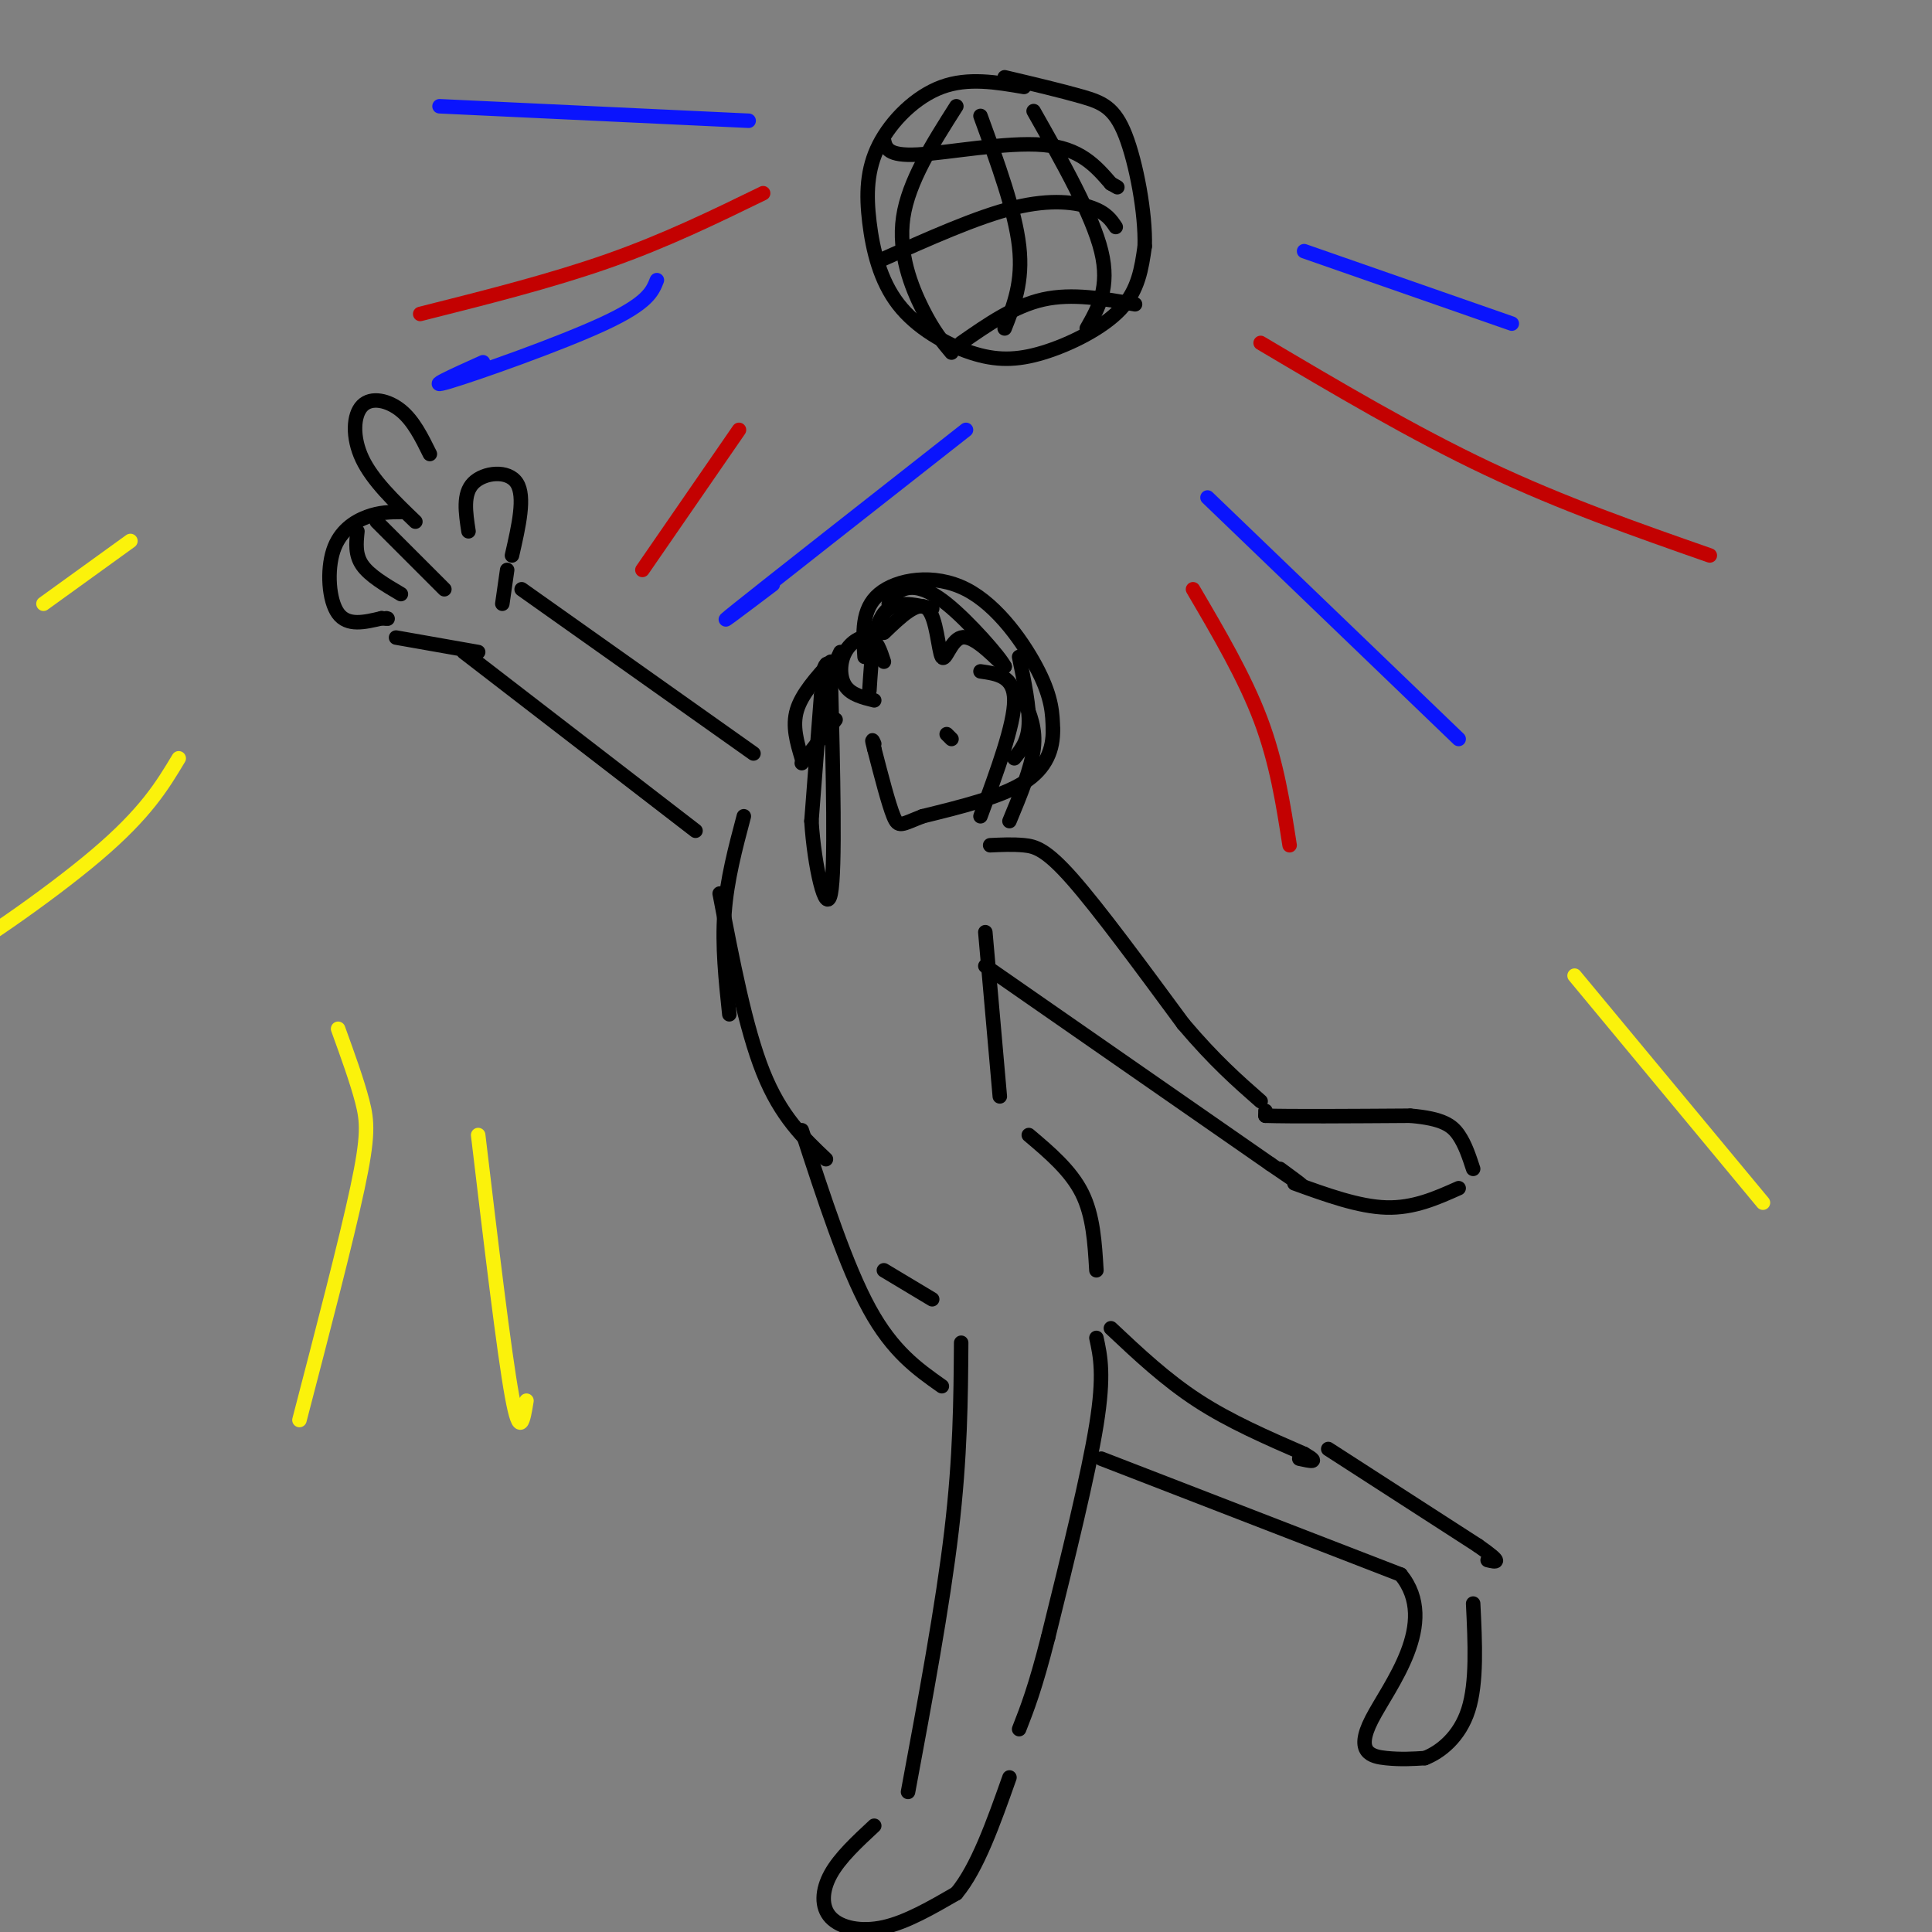 <svg viewBox='0 0 400 400' version='1.1' xmlns='http://www.w3.org/2000/svg' xmlns:xlink='http://www.w3.org/1999/xlink'><rect x="0" y="0" width="400" height="400" fill="#808080" stroke="none"/><g fill='none' stroke='rgb(0,0,0)' stroke-width='3' stroke-linecap='round' stroke-linejoin='round'><path d='M89,94c-1.696,-3.440 -3.393,-6.881 -6,-9c-2.607,-2.119 -6.125,-2.917 -8,-1c-1.875,1.917 -2.107,6.548 0,11c2.107,4.452 6.554,8.726 11,13'/><path d='M83,106c-2.190,0.012 -4.381,0.024 -7,1c-2.619,0.976 -5.667,2.917 -7,7c-1.333,4.083 -0.952,10.310 1,13c1.952,2.690 5.476,1.845 9,1'/><path d='M79,128c1.667,0.167 1.333,0.083 1,0'/><path d='M74,110c-0.250,2.417 -0.500,4.833 1,7c1.500,2.167 4.750,4.083 8,6'/><path d='M78,108c0.000,0.000 14.000,14.000 14,14'/><path d='M97,110c-0.600,-3.889 -1.200,-7.778 1,-10c2.200,-2.222 7.200,-2.778 9,0c1.800,2.778 0.400,8.889 -1,15'/><path d='M82,132c0.000,0.000 17.000,3.000 17,3'/><path d='M105,118c0.000,0.000 -1.000,7.000 -1,7'/><path d='M96,135c0.000,0.000 48.000,37.000 48,37'/><path d='M108,122c0.000,0.000 48.000,34.000 48,34'/><path d='M179,136c-0.339,-4.946 -0.679,-9.893 3,-13c3.679,-3.107 11.375,-4.375 18,-1c6.625,3.375 12.179,11.393 15,17c2.821,5.607 2.911,8.804 3,12'/><path d='M218,151c0.067,4.000 -1.267,8.000 -6,11c-4.733,3.000 -12.867,5.000 -21,7'/><path d='M191,169c-4.422,1.711 -4.978,2.489 -6,0c-1.022,-2.489 -2.511,-8.244 -4,-14'/><path d='M181,155c-0.667,-2.500 -0.333,-1.750 0,-1'/><path d='M196,152c0.000,0.000 1.000,1.000 1,1'/><path d='M149,185c2.667,13.917 5.333,27.833 9,37c3.667,9.167 8.333,13.583 13,18'/><path d='M204,193c0.000,0.000 3.000,34.000 3,34'/><path d='M205,175c2.356,-0.111 4.711,-0.222 7,0c2.289,0.222 4.511,0.778 10,7c5.489,6.222 14.244,18.111 23,30'/><path d='M245,212c6.500,7.667 11.250,11.833 16,16'/><path d='M204,200c0.000,0.000 59.000,41.000 59,41'/><path d='M263,241c10.167,7.000 6.083,4.000 2,1'/><path d='M262,230c0.000,0.000 0.000,1.000 0,1'/><path d='M262,231c5.000,0.167 17.500,0.083 30,0'/><path d='M292,231c6.756,0.578 8.644,2.022 10,4c1.356,1.978 2.178,4.489 3,7'/><path d='M268,245c6.667,2.417 13.333,4.833 19,5c5.667,0.167 10.333,-1.917 15,-4'/><path d='M154,169c-1.750,6.583 -3.500,13.167 -4,20c-0.500,6.833 0.250,13.917 1,21'/><path d='M213,235c4.333,3.667 8.667,7.333 11,12c2.333,4.667 2.667,10.333 3,16'/><path d='M227,277c0.833,3.833 1.667,7.667 0,18c-1.667,10.333 -5.833,27.167 -10,44'/><path d='M217,339c-2.667,10.500 -4.333,14.750 -6,19'/><path d='M183,263c0.000,0.000 10.000,6.000 10,6'/><path d='M199,278c-0.083,11.750 -0.167,23.500 -2,39c-1.833,15.500 -5.417,34.750 -9,54'/><path d='M181,378c-3.565,3.310 -7.131,6.619 -9,10c-1.869,3.381 -2.042,6.833 0,9c2.042,2.167 6.298,3.048 11,2c4.702,-1.048 9.851,-4.024 15,-7'/><path d='M198,392c4.333,-5.167 7.667,-14.583 11,-24'/><path d='M166,234c4.583,14.083 9.167,28.167 14,37c4.833,8.833 9.917,12.417 15,16'/><path d='M230,275c5.667,5.333 11.333,10.667 18,15c6.667,4.333 14.333,7.667 22,11'/><path d='M270,301c3.500,2.000 1.250,1.500 -1,1'/><path d='M228,302c0.000,0.000 62.000,24.000 62,24'/><path d='M290,326c8.155,10.024 -2.458,23.083 -6,30c-3.542,6.917 -0.012,7.690 3,8c3.012,0.310 5.506,0.155 8,0'/><path d='M295,364c3.200,-1.244 7.200,-4.356 9,-10c1.800,-5.644 1.400,-13.822 1,-22'/><path d='M275,300c0.000,0.000 31.000,20.000 31,20'/><path d='M306,320c5.500,3.833 3.750,3.417 2,3'/><path d='M166,158c0.000,0.000 7.000,-9.000 7,-9'/><path d='M183,137c-0.738,-2.262 -1.476,-4.524 -3,-5c-1.524,-0.476 -3.833,0.833 -5,3c-1.167,2.167 -1.190,5.190 0,7c1.190,1.810 3.595,2.405 6,3'/><path d='M203,139c3.500,0.500 7.000,1.000 7,6c0.000,5.000 -3.500,14.500 -7,24'/><path d='M212,145c1.250,2.917 2.500,5.833 2,10c-0.500,4.167 -2.750,9.583 -5,15'/><path d='M211,136c1.083,5.250 2.167,10.500 2,14c-0.167,3.500 -1.583,5.250 -3,7'/><path d='M193,126c-3.917,-0.917 -7.833,-1.833 -10,1c-2.167,2.833 -2.583,9.417 -3,16'/><path d='M183,131c3.530,-3.399 7.060,-6.798 9,-5c1.940,1.798 2.292,8.792 3,10c0.708,1.208 1.774,-3.369 4,-4c2.226,-0.631 5.613,2.685 9,6'/><path d='M208,138c-0.821,-1.798 -7.375,-9.292 -12,-13c-4.625,-3.708 -7.321,-3.631 -9,-3c-1.679,0.631 -2.339,1.815 -3,3'/><path d='M172,137c-3.000,3.333 -6.000,6.667 -7,10c-1.000,3.333 0.000,6.667 1,10'/><path d='M170,144c0.000,0.000 0.100,0.100 0.1,0.1'/><path d='M170,144c0.000,0.000 -2.000,26.000 -2,26'/><path d='M168,170c0.578,9.378 3.022,19.822 4,15c0.978,-4.822 0.489,-24.911 0,-45'/><path d='M172,140c-0.622,-6.244 -2.178,0.644 -2,2c0.178,1.356 2.089,-2.822 4,-7'/><path d='M212,18c-5.796,-0.991 -11.592,-1.982 -17,0c-5.408,1.982 -10.428,6.936 -13,12c-2.572,5.064 -2.697,10.237 -2,16c0.697,5.763 2.217,12.116 6,17c3.783,4.884 9.828,8.299 15,10c5.172,1.701 9.469,1.689 15,0c5.531,-1.689 12.294,-5.054 16,-9c3.706,-3.946 4.353,-8.473 5,-13'/><path d='M237,51c0.214,-6.786 -1.750,-17.250 -4,-23c-2.250,-5.750 -4.786,-6.786 -9,-8c-4.214,-1.214 -10.107,-2.607 -16,-4'/><path d='M198,22c-4.956,7.800 -9.911,15.600 -11,23c-1.089,7.400 1.689,14.400 4,19c2.311,4.600 4.156,6.800 6,9'/><path d='M203,24c3.583,9.833 7.167,19.667 8,27c0.833,7.333 -1.083,12.167 -3,17'/><path d='M214,23c6.083,10.750 12.167,21.500 14,29c1.833,7.500 -0.583,11.750 -3,16'/><path d='M183,29c0.378,1.667 0.756,3.333 7,3c6.244,-0.333 18.356,-2.667 26,-2c7.644,0.667 10.822,4.333 14,8'/><path d='M230,38c2.333,1.333 1.167,0.667 0,0'/><path d='M182,54c10.156,-4.556 20.311,-9.111 28,-11c7.689,-1.889 12.911,-1.111 16,0c3.089,1.111 4.044,2.556 5,4'/><path d='M199,71c5.500,-3.833 11.000,-7.667 17,-9c6.000,-1.333 12.500,-0.167 19,1'/></g>
<g fill='none' stroke='rgb(195,1,1)' stroke-width='3' stroke-linecap='round' stroke-linejoin='round'><path d='M261,71c15.750,9.333 31.500,18.667 47,26c15.500,7.333 30.750,12.667 46,18'/><path d='M158,40c-10.083,4.917 -20.167,9.833 -32,14c-11.833,4.167 -25.417,7.583 -39,11'/><path d='M247,122c5.333,9.083 10.667,18.167 14,27c3.333,8.833 4.667,17.417 6,26'/><path d='M153,89c0.000,0.000 -20.000,29.000 -20,29'/></g>
<g fill='none' stroke='rgb(10,20,253)' stroke-width='3' stroke-linecap='round' stroke-linejoin='round'><path d='M250,103c0.000,0.000 52.000,50.000 52,50'/><path d='M200,89c-20.167,15.833 -40.333,31.667 -47,37c-6.667,5.333 0.167,0.167 7,-5'/><path d='M270,52c0.000,0.000 43.000,15.000 43,15'/><path d='M136,58c-0.933,2.378 -1.867,4.756 -11,9c-9.133,4.244 -26.467,10.356 -32,12c-5.533,1.644 0.733,-1.178 7,-4'/><path d='M155,25c0.000,0.000 -64.000,-3.000 -64,-3'/></g>
<g fill='none' stroke='rgb(251,242,11)' stroke-width='3' stroke-linecap='round' stroke-linejoin='round'><path d='M326,202c0.000,0.000 39.000,47.000 39,47'/><path d='M70,213c1.956,5.400 3.911,10.800 5,15c1.089,4.200 1.311,7.200 -1,18c-2.311,10.800 -7.156,29.400 -12,48'/><path d='M37,157c-3.400,5.667 -6.800,11.333 -17,20c-10.200,8.667 -27.200,20.333 -33,23c-5.800,2.667 -0.400,-3.667 5,-10'/><path d='M27,112c0.000,0.000 -18.000,13.000 -18,13'/><path d='M99,235c2.667,22.417 5.333,44.833 7,54c1.667,9.167 2.333,5.083 3,1'/></g>
</svg>